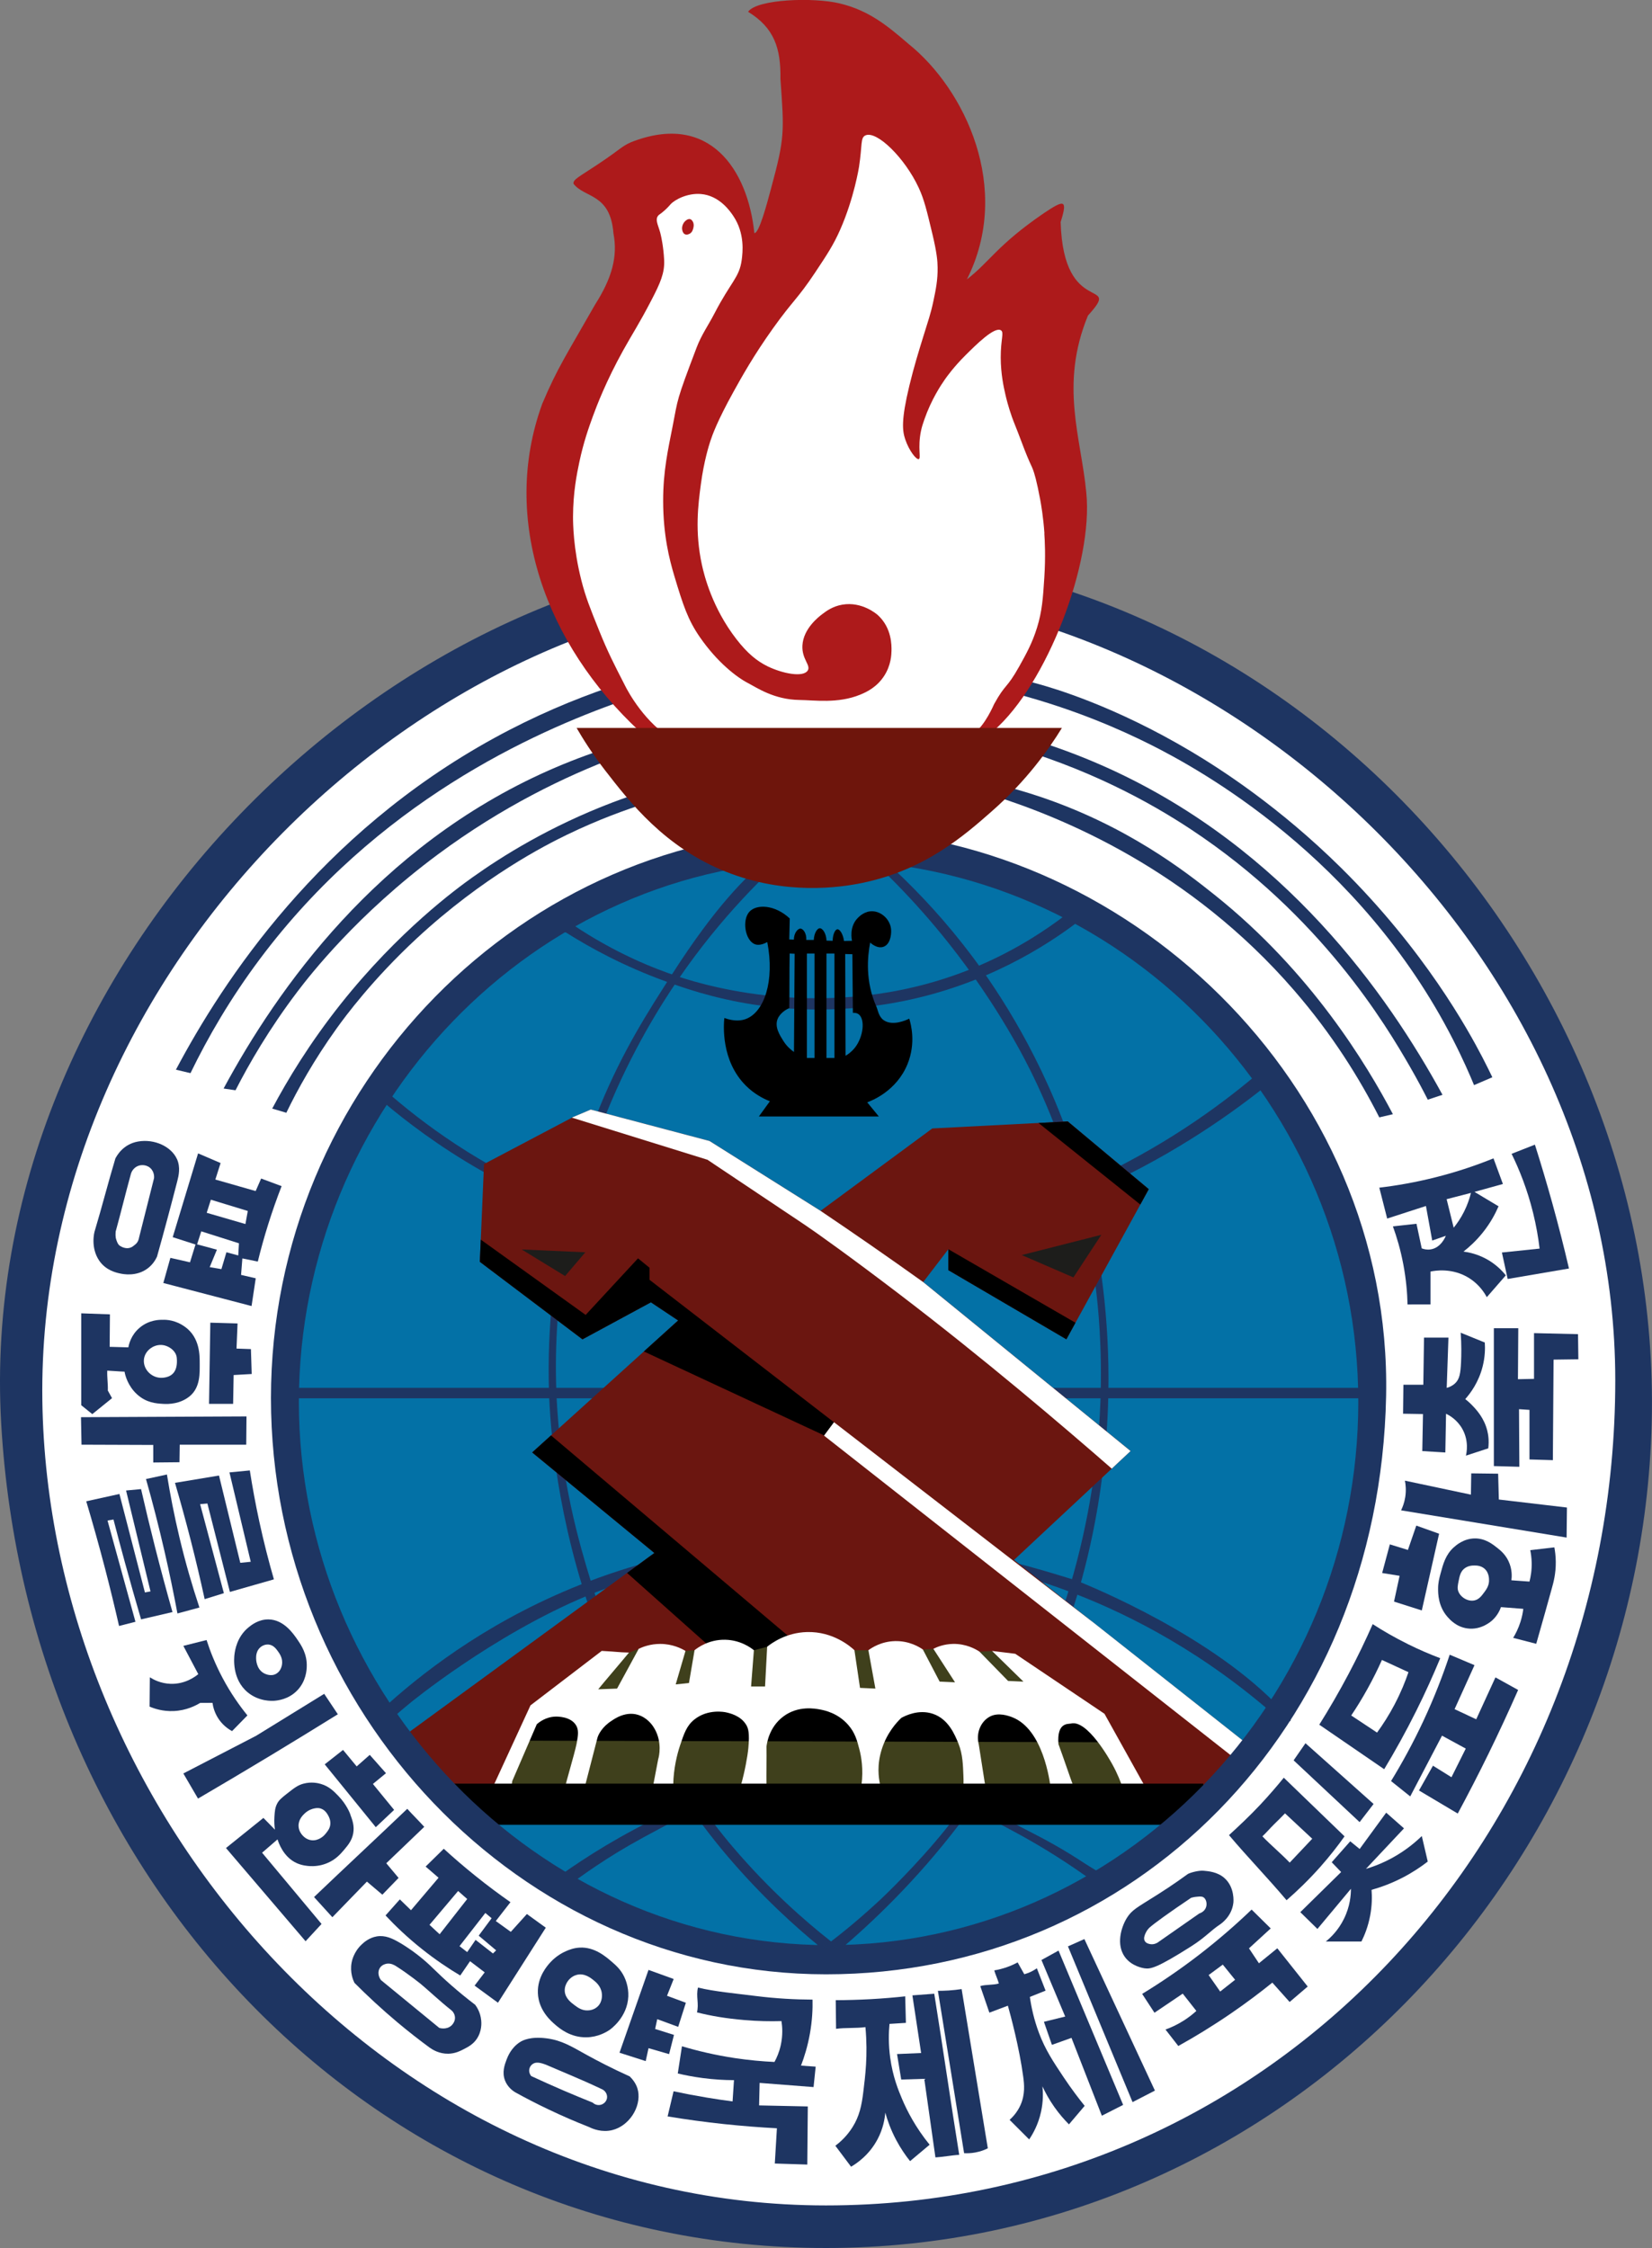 <?xml version="1.0" encoding="UTF-8"?>
<svg id="_Слой_1" data-name="Слой 1" xmlns="http://www.w3.org/2000/svg" viewBox="0 0 447.09 608.41">
  <rect x="0" y="0" width="447.09" height="608.41" fill="#808080" stroke="none"/>
  <defs>
    <style>
      .cls-1 {
        fill: #6b1610;
      }

      .cls-2 {
        fill: #1d1d1b;
      }

      .cls-3 {
        fill: #fff;
      }

      .cls-4 {
        fill: #3f401c;
      }

      .cls-5 {
        fill: #6e150c;
      }

      .cls-6 {
        fill: #1e3562;
      }

      .cls-7 {
        fill: #0371a6;
      }

      .cls-8 {
        fill: #ad1a1b;
      }
    </style>
  </defs>
  <path class="cls-6" d="M.31,385.05c-6.99-124.27,105.26-236.52,223.35-235.95,125.7.6,226.41,112.64,223.35,235.95-2.99,120.65-100,223.29-223.35,223.35-121.5.06-216.34-98.62-223.35-223.35Z"/>
  <path class="cls-3" d="M11.46,378.99c-1.59-117.22,104.15-219.12,212.08-219.12s213.61,98.17,213.61,213.71c0,122.95-92.72,223.31-213.61,223.3-119.11,0-210.57-106.68-212.08-217.89Z"/>
  <path class="cls-7" d="M76.73,378.75c0-81.08,65.73-148.63,146.82-148.63,85.62,0,146.82,67.54,146.82,148.63s-65.52,150.33-146.61,150.33-147.02-69.25-147.02-150.33Z"/>
  <rect class="cls-6" x="80.37" y="375.61" width="288.21" height="2.83"/>
  <path class="cls-6" d="M153.22,252.4c6.5,4.11,15.57,9.09,27.02,13.23,4.44,1.61,12.68,4.54,23.62,6.24,18.01,2.8,32.86.63,40.63-.94,22.44-4.55,38.47-14.82,47.13-21.38-1.09-.64-2.17-1.28-3.26-1.91-4.62,3.54-12.48,8.99-23.17,13.61-38.2,16.47-73.97,5.57-81.5,3.09-6.92-2.28-17.25-6.4-28.7-14.1-.97.57-1.94,1.13-2.91,1.7.38.16.76.32,1.13.47Z"/>
  <path class="cls-6" d="M224.82,525.37c-6.91-5.45-16.56-13.84-26.5-25.51-4.65-5.45-25.86-31.02-38.53-72.28-2.77-9.03-8.3-27.51-9.21-50.74-2.1-53.5,20.72-93.2,31.04-108.9,11.21-17.05,23.45-29.57,33.38-38.27-.57-.59-1.13-1.18-1.7-1.77-1.21.9-2.98,2.25-5.03,3.97-6.84,5.72-14.85,13.85-26.22,31.54-6.82,10.61-13.43,20.89-19.61,35.86-4.3,10.42-14.4,37.66-13.94,74.06.08,6.29.67,28.38,9.04,55.8,12.16,39.85,32.67,65.35,39.02,72.85,9.58,11.32,18.83,19.61,25.61,25.13.89-.57,1.77-1.15,2.66-1.72Z"/>
  <path class="cls-6" d="M154.62,509.75c2.37-1.77,5.64-4.1,9.64-6.66,3.7-2.37,7.45-4.57,14.6-8.36,13.94-7.4,21.05-11.13,27.92-12.9,1.66-.43,6.86-1.7,13.32-2.13,21.68-1.42,39.45,7.94,55.13,16.44,4.73,2.56,11.32,6.41,18.85,11.76,1.18-.33,2.36-.66,3.54-.99-.89-.72-2.34-1.47-4.09-2.62-5.6-3.69-10.01-6.13-16.75-9.57-5.37-2.74-7.66-4.22-10.35-5.67-2.49-1.35-19.91-10.77-38.98-11.76-16.35-.85-28.45,4.78-46.77,13.32-12.61,5.88-22.32,12.15-28.77,16.72.9.8,1.8,1.61,2.69,2.41Z"/>
  <path class="cls-6" d="M107.28,464.04c.81-.7,2.03-1.75,3.54-3,0,0,22.38-18.48,48.19-29.2,23.64-9.81,75.13-21.77,130.09-1.2,13.14,4.92,33.06,14.16,53.86,31.84,1.38,1.19,3.14,2.19,3.59,2.36,2.52.95,5.89,3.03-3.12-5.57-19.98-19.09-52.25-31.56-52.25-31.56-15.29-4.72-35.62-10.82-63.78-11.06-12.9-.11-38.06-.08-68.03,11.34-25.13,9.57-43.11,23.13-54.24,33.07l2.15,2.98Z"/>
  <path class="cls-6" d="M103.88,298.38c6.11,5.16,14.82,11.83,26.08,18.28,16.27,9.33,48.84,24.52,91.56,23.67,33.83-.68,58.54-11.11,72.57-17.2,21.31-9.25,37.45-20.39,48.38-29.1l-3.02-2.65c-10,8.39-25.1,19.38-45.35,28.54-35.15,15.9-65.36,17.03-72.76,17.2-35.99.8-62.5-9.51-70.11-12.66-21.56-8.93-37.07-20.66-46.68-29.1l-.66,3.02Z"/>
  <path class="cls-6" d="M229,527.36c-.02-.79-6.66-2.88-4.54-1.91-1.11.33-2.22.66-3.33.99,1.09,1.02,2.17,2.03,3.26,3.05,2.76-.29,4.63-1.33,4.61-2.13Z"/>
  <path class="cls-6" d="M223.9,526.22c4.21-3.2,9.31-7.36,14.81-12.54,0,0,9.25-8.72,17.22-18.64,10.79-13.43,26.72-38.7,35.5-72.43,4.8-18.45,6.03-33.91,6.38-43.23.55-14.8-.69-26.1-1.13-29.83-3.19-26.64-11.61-46.97-16.94-58.04-1.9-3.95-9.35-19.04-23.03-36.28-9.47-11.94-18.9-21.09-26.65-27.78,3.47,2.15,6.94,4.3,10.42,6.45,5.69,5.2,12.85,12.41,20.2,21.76,5.7,7.25,17.48,23.38,26.57,46.63,2.89,7.4,14.13,37.52,12.61,78.52-.98,26.46-6.85,46.45-9.35,54.21-15.35,47.67-46.08,78.2-63.64,93.05-.99-.61-1.98-1.23-2.98-1.84Z"/>
  <path id="_Тело_рук" data-name="Тело рук" class="cls-1" d="M111.9,467.92c21.73-15.87,43.46-31.75,65.2-47.62-11.02-9.07-22.05-18.14-33.07-27.21,13.17-11.91,26.33-23.81,39.5-35.72-2.46-1.64-4.91-3.28-7.37-4.91-6.17,3.34-12.35,6.68-18.52,10.02l-27.78-20.98c.38-8.82.76-17.64,1.13-26.46,8-4.22,16-8.44,24-12.66,1.64-.69,3.28-1.39,4.91-2.08,10.71,2.83,21.42,5.67,32.13,8.5,10.02,6.3,20.03,12.6,30.05,18.9,10.08-7.43,20.16-14.87,30.24-22.3,9.57-.49,34.01-1.75,36.66-1.89,7.31,6.11,14.61,12.22,21.92,18.33-.74,1.35-15.61,28.44-22.3,40.63-10.65-6.24-21.29-12.47-31.94-18.71v-5.67c-2.27,2.96-4.54,5.92-6.8,8.88,18.71,15.24,37.42,30.49,56.13,45.73-10.52,9.83-21.04,19.65-31.56,29.48,20.66,16.31,41.32,32.63,61.98,48.94-2.2,4.09-4.41,8.19-6.61,12.28-69.73-.19-139.46-.38-209.2-.57l-11.91-12.47c1.07-.82,2.14-1.64,3.21-2.46Z"/>
  <path d="M256.66,343.76c10.65,6.24,21.29,12.47,31.94,18.71.73-1.33,1.56-2.85,2.46-4.48l-34.4-19.9v5.67Z"/>
  <path d="M194.88,448.12c8.44.16,16.88.31,25.32.47l-71.08-60.11c-1.7,1.54-3.39,3.07-5.09,4.61,11.02,9.07,22.05,18.14,33.07,27.21-2.46,1.8-4.93,3.6-7.39,5.4,8.39,7.47,16.78,14.95,25.17,22.42Z"/>
  <path d="M281.05,303.92c9.19,7.36,18.37,14.72,27.56,22.08,1.28-2.33,2.12-3.86,2.28-4.16-7.31-6.11-14.61-12.22-21.92-18.33-.84.04-3.87.2-7.92.41Z"/>
  <path id="_Внутри_стадиона" data-name="Внутри стадиона" d="M145.15,462.54c15.89-.98,32.15-1.75,48.76-2.27,33.2-1.04,65.13-1.01,95.67-.14,2.55,1.98,5.1,3.97,7.65,5.95,3.21,6,6.43,12,9.64,18-57.73.47-115.46.94-173.2,1.42,3.83-7.65,7.65-15.31,11.48-22.96Z"/>
  <path class="cls-4" d="M134.9,485.69c1.8-4.87,3.59-9.73,5.39-14.6,53.2.14,106.39.28,159.59.43,2.41,4.35,4.82,8.69,7.23,13.04-57.4.38-114.8.76-172.2,1.13Z"/>
  <path class="cls-4" d="M167.65,447.56c.86-.09,1.72-.19,2.57-.28,1.2-.46,2.39-.93,3.59-1.39,3.9.31,7.8.62,11.7.93.85-.07,1.7-.13,2.55-.2,5.32,0,10.64,0,15.97.01,1.39-.37,2.79-.74,4.19-1.1,7.67.37,15.35.73,23.02,1.1,1.4,0,2.8,0,4.2,0,4.77-.06,9.53-.12,14.3-.18,1.09-.07,2.18-.15,3.27-.22,3.99.26,7.98.52,11.97.78,1.17-.06,2.34-.12,3.51-.18,3.36,2.91,6.71,5.83,10.07,8.74-15.61.96-31.21,1.92-46.82,2.88l-73.46-.43c3.12-3.49,6.24-6.98,9.36-10.47Z"/>
  <path id="_Стадион" data-name="Стадион" class="cls-3" d="M138.66,481.97c2.2-5.1,4.41-10.2,6.61-15.31.57-.51,2.41-2.01,5.1-2.08.48-.01,4-.05,5.48,2.27.81,1.26.66,2.67.19,5.1-.51,2.61-3.43,12.31-2.85,10.94l5.2.22c1.07-4.03,2.25-8.82,3.32-12.86.23-.79,1.25-2.92,3.84-4.55.4-.25,4.01-3.05,7.88-1.31,2.31,1.04,3.41,2.93,3.78,3.59,2,3.57,1.17,7.4.93,8.08l-1.31,6.84,5.37.05c.09-4.38,1.07-8.23,1.81-10.45,1.13-3.39,1.82-5.49,3.97-7.18,3.65-2.88,8.14-1.97,8.5-1.89.99.22,3.97.87,5.48,3.4.54.91.94,2.14.57,6.24-.21,2.27-.94,6.27-2,10.07h6.9c-.06-3.21.07-7.23.01-10.45.1-.89.71-5.25,4.54-8.13,4.02-3.02,8.6-2.16,10.02-1.89,1.2.23,4.75.95,7.56,4.16,1.86,2.12,2.42,4.3,3.02,6.61.52,2,1.12,5.35.57,9.64,1.64.06,3.36-.27,5-.21-.34-1.77-.89-5.07.48-9.43,1.4-4.45,3.99-7.26,5.29-8.5,1.01-.56,4.62-2.41,8.5-1.13,4.25,1.4,5.97,5.63,6.99,8.13,1.17,2.88,1.21,6.02,1.32,8.69.06,1.41.03,2.58,0,3.4,2.02.06,4.03.13,6.05.19-.63-4.03-1.26-8.06-1.89-12.09-.8-3.1.52-6.23,3.02-7.56,2.28-1.21,5.07-.19,6.05.19,8.34,3.25,10.16,17.26,10.39,19.28,2.14.06,4.28.13,6.43.19-1.51-4.09-2.82-8.11-4.33-12.21-.47-6,2.66-5.37,3.39-5.56,4.43-1.11,10.53,9.85,11.15,10.96,1.45,2.6,2.32,4.89,2.83,6.43h6.24c-3.72-6.68-7.43-13.35-11.15-20.03-7.45-5.01-16.7-11.23-24.15-16.24-2.09-.26-4.18-.51-6.28-.77,2.83,2.77,5.67,5.54,8.5,8.31l-4.16-.19c-2.58-2.65-5.17-5.29-7.75-7.94-1.01-.66-3.61-2.16-7.18-2.08-2.4.05-4.25.8-5.29,1.32l5.86,9.07c-1.39-.06-2.77-.13-4.16-.19-1.51-2.9-3.02-5.8-4.54-8.69-.9-.63-3.65-2.37-7.56-2.27-3.71.09-6.28,1.8-7.18,2.46.63,3.46,1.26,6.93,1.89,10.39l-4.16-.19c-.5-3.4-1.01-6.8-1.51-10.2-.98-.91-5.71-5.11-12.85-4.91-5.64.15-9.5,2.96-10.77,3.97-.19,3.59-.38,7.18-.57,10.77h-3.78c.25-3.28.5-6.55.76-9.83-.85-.68-3.63-2.74-7.75-2.83-4.47-.1-7.51,2.19-8.31,2.83l-1.51,8.88-3.59.38,2.65-9.07c-1.08-.64-3.5-1.88-6.8-1.89-2.7-.01-4.76.8-5.86,1.32-1.95,3.59-3.91,7.18-5.86,10.77l-5.1.19c1.67-2.07,6.65-7.87,8.33-9.94-3.31-.09-2.65-.19-7.38-.45-6.43,4.91-12.85,9.83-19.28,14.74l-9.83,21.35c1.59,0,3.18-.01,4.77-.02.05-.31.09-.62.14-.93Z"/>
  <path d="M325.47,492.75c.06-.04.13-.06.2-.06v-9.96H122.57v8.16c.06.02.11.06.15.11.29.35.59.68.89,1.02.03.02.05.05.08.07.03.02.06.05.09.07,0,0,0,0,0,0,0,0,0,0,.01,0,.07.05.14.11.22.16.56.42,1.16.82,1.56,1.4.03.04.04.09.05.14h198.25c.52-.38,1.04-.78,1.59-1.12Z"/>
  <g>
    <path class="cls-2" d="M298.06,334.19c-7.18,1.83-14.36,3.65-21.54,5.48,4.66,2.02,9.32,4.03,13.98,6.05,2.52-3.84,5.04-7.69,7.56-11.53Z"/>
    <path class="cls-2" d="M141.21,338.16c5.73.25,11.46.5,17.2.76-1.83,2.14-3.65,4.28-5.48,6.43-3.91-2.39-7.81-4.79-11.72-7.18Z"/>
  </g>
  <path id="_Арфа" data-name="Арфа" d="M246.08,275.69c-.84.41-4.49,2.08-6.9.43-1.39-.96-1.56-2.69-1.98-3.64-3.07-6.88-2.44-13.56-1.7-17.39.1.1,1.77,1.7,3.5,1.18,1.86-.56,2.25-3.13,2.17-4.58-.14-2.64-2.41-4.9-4.91-5.06-2.21-.14-3.74,1.43-4.06,1.75-2.49,2.46-1.65,6.05-1.61,6.24l-2.17.05c-.27-1.97-1.18-3.22-1.8-3.17-.6.05-1.23,1.34-1.28,3.12-.55-.02-1.1-.03-1.65-.05-.1-2.06-1.12-3.38-1.84-3.35-.69.03-1.53,1.32-1.61,3.17h-2.03c.11-1.79-.84-3.04-1.56-3.07-.73-.03-1.78,1.16-1.8,2.98-.42-.02-.83-.03-1.25-.05.05-1.89.09-3.78.14-5.67-4.04-3.79-9.01-3.92-10.91-1.84-2.05,2.23-1.22,7.67,1.42,8.79.25.1,1.42.55,3.4-.57,2.06,10.55-.83,18.98-5.81,20.83-1,.37-2.9.78-5.81-.28-.17,1.68-1.02,11.61,5.95,18.43,2.16,2.11,4.49,3.36,6.38,4.11-.99,1.37-1.98,2.74-2.98,4.11h32.46c-1.05-1.28-2.09-2.55-3.14-3.83,1.11-.4,7.92-2.98,10.91-10.35,2.31-5.68.94-10.76.47-12.28ZM214.88,284.71c-.77-.53-1.95-1.5-2.91-3.05-.87-1.41-2.4-3.69-1.52-5.88.63-1.58,2.36-2.63,3.15-2.94.09-5.02.01-9.76.11-14.78.45.02.9.05,1.35.07-.06,8.86-.12,17.72-.18,26.57ZM220.44,286.33h-2.06v-28.26h2.06v28.26ZM225.83,286.33h-2.16v-28.26h2.16v28.26ZM231.38,283.52c-.89,1.15-1.89,1.84-2.55,2.22l-.09-27.54c.65.02,1.29.03,1.94.05.05,5.29.09,10.58.14,15.87.79-.05,1.26.15,1.56.38,1.81,1.37,1.29,6.08-.99,9.02Z"/>
  <path class="cls-3" d="M191.42,313.85c8.83,5.91,17.67,11.81,26.5,17.72,2.7,1.8,12.5,8.78,25.51,18.71,22.91,17.48,43.94,35.4,57.45,47.19,1.7-1.59,3.39-3.17,5.09-4.76-18.71-15.24-37.42-30.49-56.13-45.73-9.34-6.68-18.6-13.1-27.78-19.28-10.02-6.3-20.03-12.6-30.05-18.9-10.71-2.83-21.42-5.67-32.13-8.5-1.64.69-3.28,1.39-4.91,2.08-.06.03-.13.07-.19.1,12.21,3.79,24.41,7.58,36.62,11.38Z"/>
  <path d="M175.79,346.37v-3.26c-1.04-.85-2.08-1.7-3.12-2.55-4.72,5.1-9.45,10.2-14.17,15.31-9.46-6.79-18.92-13.58-28.38-20.37l-.26,6c9.26,6.99,18.52,13.98,27.78,20.98,6.17-3.34,12.35-6.68,18.52-10.02,2.46,1.64,4.91,3.28,7.37,4.91-3.09,2.8-6.18,5.59-9.28,8.39,16.15,7.52,32.3,15.04,48.45,22.56.1.08.2.16.31.24.9-1.21,1.8-2.42,2.7-3.63-16.64-12.85-33.28-25.71-49.92-38.56Z"/>
  <path class="cls-3" d="M295.42,438.76c-23.24-17.95-46.48-35.9-69.71-53.85h0s0,0,0,0c-.9,1.21-1.8,2.42-2.7,3.63,36.97,29.06,73.95,58.11,110.92,87.17.83-1.53,1.65-3.07,2.48-4.6-13.66-10.79-27.33-21.58-40.99-32.37Z"/>
  <path class="cls-6" d="M224.3,224.55c-82.96,0-150.97,69.5-150.97,153.83s67.25,155.95,150.22,155.95,149.78-66.09,151.58-156.52c1.68-84.57-71.06-153.26-150.82-153.26ZM224.3,526.44c-79.17,0-143.41-67.83-143.41-147s63.49-146.62,142.66-146.62,144.05,66.14,144.05,146.62-64.12,147-143.29,147Z"/>
  <path class="cls-6" d="M130.22,546.75c-.19-2.06-1.13-3.51-1.61-4.16-4.92-3.75-8.57-7.1-11.06-9.54-1.06-1.04-4.49-4.45-9.54-7.37-1.82-1.05-3.76-1.99-6.05-1.61-2.11.36-3.53,1.67-4.06,2.17-2.17,2.02-2.66,4.46-2.74,4.91-.5,2.69.42,4.79.76,5.48,3.44,3.46,7.31,7.06,11.62,10.68,3,2.51,5.94,4.81,8.79,6.9.78.55,2.59,1.66,5.01,1.61,1.83-.04,3.17-.72,4.16-1.23,1.19-.61,2.48-1.27,3.5-2.74,1.47-2.14,1.29-4.44,1.23-5.1ZM122.09,548.26c-1.32,1.14-3.09.61-3.21.57-5.26-4.31-10.52-8.63-15.78-12.94-.78-1.05-.89-2.38-.28-3.31.6-.92,1.67-1.1,1.89-1.13,1.13-.16,2.06.41,2.46.66,3.52,2.23,6.8,4.91,6.8,4.91,1.64,1.34,5.29,4.77,8.13,6.99.12.09,1.02.82,1.04,2.08.02,1.22-.92,2.07-1.04,2.17Z"/>
  <path class="cls-6" d="M331.38,508.28c-1.86-1.65-4.27-1.86-5.62-1.98-1.34-.12-3.47.46-4.24.85-4.25,3.08-6.79,4.68-9.18,6.19-4.53,2.87-6.06,3.57-7.42,5.81-1.57,2.6-2.84,7.17-.52,10.44,1.82,2.57,4.95,3.06,5.39,3.12,1.56.22,3.23-.01,12.66-6,3.76-2.39,5.22-4.22,7.7-5.86.4-.27,3.21-2.19,3.64-5.86.03-.23.43-4.19-2.41-6.71ZM326.4,516.17c-.42,1.26-1.71,1.66-1.84,1.7-3.76,2.62-7.51,5.24-11.27,7.87-.23.14-.96.56-1.91.43-.3-.04-1.17-.17-1.56-.85-.41-.72-.02-1.6.21-2.13.38-.85.93-1.36,1.06-1.49,1.14-1.05,5.37-4.12,11.27-8.08.34-.1.85-.23,1.49-.28.92-.08,1.41-.13,1.84.14.76.47,1.04,1.72.71,2.69Z"/>
  <g>
    <g>
      <path class="cls-6" d="M70.68,318.95c-.5,1.13-.99,2.27-1.49,3.4-3.64-1.04-7.28-2.08-10.91-3.12.47-1.49.94-2.98,1.42-4.46l-6.09-2.62c-2.29,7.56-4.58,15.12-6.87,22.68,2.06.66,4.11,1.32,6.17,1.98-.5,1.61-.99,3.21-1.49,4.82-1.77-.4-3.54-.8-5.31-1.2-.64,2.27-1.28,4.54-1.91,6.8l23.88,6.24c.38-2.5.76-5.01,1.13-7.51-1.32-.31-2.65-.61-3.97-.92.12-1.49.24-2.98.35-4.46,1.39.28,2.79.57,4.18.85.79-3.22,1.72-6.61,2.83-10.13,1.15-3.66,2.37-7.09,3.61-10.28-1.84-.69-3.69-1.37-5.53-2.06ZM64.49,339.78c-1.07-.29-2.14-.58-3.21-.87-.45,1.52-.9,3.05-1.36,4.57-1.06-.18-2.11-.36-3.17-.54l1.95-4.72c-1.79-.48-3.57-.97-5.36-1.45.38-1.17.76-2.35,1.13-3.52,3.4,1.08,6.8,2.16,10.2,3.24-.06,1.1-.13,2.2-.19,3.31ZM66.43,331.28c-3.5-1.02-6.99-2.03-10.49-3.05.38-1.18.76-2.36,1.13-3.54,3.33,1.02,6.66,2.03,9.99,3.05-.21,1.18-.43,2.36-.64,3.54Z"/>
      <path class="cls-6" d="M47.87,313.66c-1.52-3.35-6.06-5.49-10.49-4.72-4.07.71-5.74,3.82-6.15,4.58-1.98,6.58-3.59,12.98-5.57,19.56-.16.4-1.22,4.63,1.24,8.17,1.79,2.58,4.58,3.19,5.57,3.4.72.16,4.46.97,7.56-1.42,1.38-1.06,2.1-2.35,2.46-3.12,1.98-7.05,3.78-13.8,5.48-20.41.38-1.48.94-3.77-.09-6.05ZM41.68,318.9c-1.35,5.34-2.69,10.68-4.04,16.02-.05.34-.25,1.29-1.06,1.91-.54.41-.81.74-1.59.92-.93.21-1.92-.17-2.52-.57-.54-.36-.74-.91-.99-1.63-.31-.88-.19-1.65-.18-2.23,1.42-5.13,2.66-10.29,4.07-15.41.28-1.21,1.18-2.17,2.34-2.48.15-.04,1.67-.42,2.91.64,1.28,1.1,1.08,2.73,1.06,2.83Z"/>
    </g>
    <g>
      <path class="cls-6" d="M67.91,365.13c.07,2.24.14,4.49.21,6.73-1.63.09-3.26.19-4.89.28-.05,2.6-.09,5.2-.14,7.8h-6.52c.12-7.32.24-14.65.35-21.97l7.37.21c-.09,2.27-.19,4.54-.28,6.8l3.9.14Z"/>
      <path class="cls-6" d="M50.08,359.11c-2.5-1.82-4.94-1.98-6.15-1.91-.69-.02-3.57-.03-6.13,2.13-2.39,2.01-2.93,4.59-3.06,5.32-1.69-.05-3.37-.09-5.06-.14.02-2.93.05-5.86.07-8.79-2.59-.09-5.18-.19-7.76-.28v24.87l2.99,2.41c1.78-1.44,3.56-2.88,5.34-4.32-.38-.69-.76-1.37-1.14-2.06.07-1.75-.23-3.64-.15-5.39,1.38.05,3.3.24,4.68.28.15,1,.92,3.87,3.33,6.09,2.61,2.4,5.32,2.5,6.96,2.62,1.74.13,4.83,0,7.34-2.06,2.97-2.44,2.7-6.49,2.71-8.86,0-2.23.05-7-3.97-9.92ZM44.03,372.88c-2.79.23-5.28-2.11-5.09-4.84.17-2.37,2.46-4.16,4.77-4.04,1.87.1,3.95,1.56,4.13,3.47.37,3.96-1.5,5.22-3.82,5.41Z"/>
      <path class="cls-6" d="M66.71,383.34c-14.93.07-29.86.14-44.79.21.05,2.48.09,4.96.14,7.44,6.47.02,12.94.05,19.42.07v4.75c2.36-.02,4.72-.05,7.09-.07.02-1.58.05-3.17.07-4.75h18c.02-2.55.05-5.1.07-7.65Z"/>
    </g>
    <g>
      <path class="cls-6" d="M67.61,397.96c.68,4.38,1.52,8.97,2.55,13.75,1.21,5.58,2.55,10.83,3.97,15.73-3.97,1.13-7.94,2.27-11.91,3.4l-6.09-23.93c-.66.06-1.31.12-1.97.18,2.14,8.03,4.28,16.06,6.43,24.09-1.73.54-3.46,1.07-5.2,1.61-1.13-5.18-2.38-10.51-3.78-15.97-1.37-5.35-2.79-10.51-4.25-15.5,3.97-.66,7.94-1.32,11.91-1.98,1.92,7.87,3.84,15.75,5.76,23.62.94-.09,1.89-.19,2.83-.28-1.92-8.06-3.84-16.13-5.76-24.19,1.84-.18,3.68-.35,5.52-.53Z"/>
      <path class="cls-6" d="M45.18,399.06c.86,5.37,1.97,11.09,3.4,17.1,1.63,6.83,3.47,13.14,5.39,18.9-1.98.54-3.97,1.07-5.95,1.61-1.01-5.43-2.17-11.04-3.5-16.82-1.57-6.83-3.25-13.35-5.01-19.56,1.89-.41,3.78-.82,5.67-1.23Z"/>
      <path class="cls-6" d="M38.18,403.03c1.17,5.13,2.43,10.37,3.78,15.69,1.53,6.02,3.11,11.88,4.72,17.57-2.83.66-5.67,1.32-8.5,1.98-1.47-5.01-2.92-10.11-4.35-15.31-1.08-3.94-2.12-7.85-3.12-11.72l-1.61.28,7.56,27.4c-1.48.38-2.96.76-4.44,1.13-1.15-5.05-2.41-10.22-3.78-15.5-1.64-6.29-3.35-12.37-5.1-18.24,2.99-.66,5.98-1.32,8.98-1.98,2.3,8.88,4.6,17.76,6.9,26.65l1.51-.28c-2.2-9.1-4.41-18.2-6.61-27.31,1.35-.13,2.71-.25,4.06-.38Z"/>
    </g>
    <g>
      <path class="cls-6" d="M80.56,443.85c-1.18-1.73-3.75-5.49-7.84-5.57-2.75-.06-4.75,1.57-5.48,2.17-3.12,2.55-3.64,6.19-3.78,7.28-.11.89-.75,6.72,3.59,10.3,3.07,2.53,6.65,2.31,7.18,2.27.86-.07,3.86-.34,6.24-2.83,2.37-2.48,2.52-5.47,2.55-6.43.12-3.41-1.52-5.82-2.46-7.18ZM76.31,450.56c-.06.34-.33,1.76-1.61,2.46-1.46.8-3.04-.04-3.31-.19-2.07-1.16-2.08-3.8-2.08-4.06,0-.54.02-1.97,1.13-2.93.15-.13,1.05-.88,2.27-.76,1.3.14,2.05,1.19,2.55,1.89.41.57,1.36,1.9,1.04,3.59Z"/>
      <path class="cls-6" d="M55.9,443.85c.96,3,2.34,6.52,4.35,10.3,2.2,4.14,4.59,7.5,6.71,10.11-1.39,1.42-2.77,2.83-4.16,4.25-.81-.44-2.14-1.3-3.31-2.83-1.45-1.92-1.85-3.87-1.98-4.82-1.12,0-2.24.02-3.35.02-1.16.71-3.69,2.05-7.16,2.2-2.98.13-5.3-.68-6.52-1.2.02-2.65.05-5.29.07-7.94.9.58,2.88,1.68,5.6,1.77,4.01.14,6.79-2.02,7.51-2.62-1.35-2.55-2.69-5.1-4.04-7.65,2.09-.53,4.19-1.06,6.28-1.58Z"/>
      <path class="cls-6" d="M87.74,458.42c1.23,1.84,2.46,3.68,3.69,5.53-6,3.73-12.1,7.46-18.28,11.2-6.57,3.96-13.09,7.84-19.56,11.62-1.32-2.27-2.65-4.54-3.97-6.8,6.57-3.4,13.13-6.8,19.7-10.2"/>
    </g>
    <g>
      <path class="cls-6" d="M100.07,474.94c1.46,1.65,2.93,3.31,4.39,4.96-1.18.97-2.36,1.94-3.54,2.91,1.91,2.34,3.83,4.68,5.74,7.02-1.65,1.56-3.31,3.12-4.96,4.68-4.61-5.67-9.21-11.34-13.82-17.01,1.65-1.3,3.31-2.6,4.96-3.9,1.23,1.49,2.46,2.98,3.69,4.46,1.18-1.04,2.36-2.08,3.54-3.12Z"/>
      <path class="cls-6" d="M94.83,491.09c-.18-.49-1.05-2.72-3.19-4.96-1.25-1.3-2.56-2.68-4.82-3.33-.71-.21-2.54-.64-4.68-.07-1.56.41-2.55,1.2-4.54,2.76-1.4,1.11-2.11,1.68-2.62,2.69-.55,1.09-.62,2.1-.71,3.47-.1,1.49.02,2.72.14,3.54l-3.12-3.19c-3.38,2.72-6.76,5.43-10.13,8.15,7.18,8.41,14.36,16.82,21.54,25.23,1.44-1.56,2.88-3.12,4.32-4.68-5.36-6.43-10.72-12.85-16.09-19.28,1.39-1.2,2.79-2.41,4.18-3.61.26.84,1.57,4.83,5.24,6.45,1.49.66,3,.75,3.47.78,1.08.06,2.8,0,4.68-.78,2.36-.97,3.7-2.53,4.61-3.61,1.1-1.31,2.13-2.54,2.48-4.46.37-2.02-.23-3.64-.78-5.1ZM89.37,493.93c-.15.97-.66,1.61-1.13,2.2-.34.43-.81.99-1.63,1.42-.39.2-1.2.61-2.27.5-1.44-.15-2.31-1.14-2.55-1.42-.22-.26-.94-1.12-.99-2.41-.07-1.77,1.17-2.96,1.63-3.4,1.06-1.02,2.21-1.29,2.48-1.35.49-.11,1.15-.25,1.91,0,1.16.38,1.72,1.38,1.98,1.84.2.36.76,1.35.57,2.62Z"/>
      <path class="cls-6" d="M110.21,489.53c1.54,1.7,3.07,3.19,4.61,4.89-3.43,3.28-6.85,6.57-10.28,9.85,1.11,1.32,2.22,2.65,3.33,3.97l-4.39,4.54c-1.39-1.18-2.79-2.36-4.18-3.54-3.12,3.21-6.24,6.43-9.35,9.64-1.65-1.82-3.31-3.64-4.96-5.46,8.41-8.03,16.82-15.85,25.23-23.88Z"/>
    </g>
    <path class="cls-6" d="M142.59,518.02c-1.45,1.61-2.9,3.21-4.35,4.82-1.35-.98-2.71-1.95-4.06-2.93,1.32-1.7,2.65-3.4,3.97-5.1-3.04-2.13-6.21-4.48-9.45-7.09-3.1-2.49-5.97-4.96-8.6-7.37-1.64,1.61-3.28,3.21-4.91,4.82l3.5,3.02c-2.49,2.93-4.98,5.86-7.46,8.79l-3.02-2.93c-1.29,1.45-2.58,2.9-3.87,4.35,2.66,2.84,5.92,5.96,9.83,9.07,3.67,2.92,7.2,5.29,10.39,7.18.88-1.29,1.76-2.58,2.65-3.87,1.32,1.01,2.65,2.02,3.97,3.02-.91,1.2-1.83,2.39-2.74,3.59,2.11,1.54,4.22,3.09,6.33,4.63,4.32-6.77,8.63-13.54,12.94-20.31-1.7-1.23-3.4-2.46-5.1-3.69ZM116.23,520.95c2.58-3.06,5.17-6.11,7.75-9.17.82.72,1.64,1.45,2.46,2.17-2.49,3.18-4.98,6.36-7.46,9.54-.91-.85-1.83-1.7-2.74-2.55ZM133.43,528.7c-1.57-1.23-3.15-2.46-4.72-3.69-.76,1.1-1.51,2.2-2.27,3.31-.69-.54-1.39-1.07-2.08-1.61,2.33-2.99,4.66-5.98,6.99-8.98.57.47,1.13.94,1.7,1.42-1.17,1.57-2.33,3.15-3.5,4.72,1.57,1.32,3.15,2.65,4.72,3.97l-.85.85Z"/>
    <g>
      <path class="cls-6" d="M168.91,534.94c-.96-1.95-2.23-3.06-3.4-4.06-1.67-1.43-4.65-3.98-8.6-3.78-1.65.08-2.94.62-3.68.94-.63.27-2.59,1.17-4.35,3.12-.72.8-3.47,3.83-3.31,8.22.17,4.74,3.61,7.67,4.82,8.69,1.04.88,3.97,3.38,8.31,3.31,3.16-.05,5.42-1.43,6.24-1.98.27-.18,4.86-3.41,5.1-9.07.11-2.65-.78-4.66-1.13-5.39ZM161.82,542.97c-1.03,1.04-2.35,1.12-2.74,1.13-1.6.07-2.73-.78-3.59-1.42-.95-.71-2.52-1.88-2.65-3.78-.08-1.22.47-2.15.66-2.46.15-.25,1.01-1.59,2.65-1.98,2.04-.5,3.73.85,4.44,1.42.64.51,2.01,1.6,2.27,3.5.05.33.3,2.23-1.04,3.59Z"/>
      <path class="cls-6" d="M175.52,533.14c2.27.82,4.54,1.64,6.8,2.46l-1.8,4.54c1.7.63,3.4,1.26,5.1,1.89-.69,2.17-1.39,4.35-2.08,6.52-1.89-.69-3.78-1.39-5.67-2.08-.19.88-.38,1.76-.57,2.65,1.7.54,3.4,1.07,5.1,1.61-.44,1.73-.88,3.46-1.32,5.2-1.86-.54-3.72-1.07-5.57-1.61-.25,1.17-.5,2.33-.76,3.5-2.36-.76-4.72-1.51-7.09-2.27l7.84-22.39Z"/>
      <path class="cls-6" d="M172.69,565.93c-.15-.79-.59-2.35-2.27-3.97-4.93-2.23-8.82-4.27-11.53-5.76-4.26-2.35-6.78-3.99-10.96-4.54-4.44-.58-6.54.61-7.09.94-2.51,1.54-3.46,4.06-3.78,4.91-.48,1.29-1.25,3.34-.38,5.57.68,1.74,2.01,2.71,2.65,3.12,2.85,1.58,5.91,3.17,9.17,4.72,3.77,1.8,7.41,3.36,10.87,4.72,1.06.53,3.52,1.55,6.33.85,4.56-1.13,7.81-6.21,6.99-10.58ZM164.28,567.82c-.13.87-.8,1.56-1.61,1.8-.79.23-1.66.02-2.27-.57-2.54-1.02-5.13-2.09-7.75-3.21-3.05-1.31-6.01-2.64-8.88-3.97-.05-.05-.81-.94-.47-2.08.24-.82.93-1.37,1.61-1.51.9-.18,2.05.23,2.35.34,1.15.41-.73-.31,7.48,3.15,2.2.93,4.92,2.12,8.03,3.59,1.04.41,1.66,1.45,1.51,2.46Z"/>
    </g>
    <path class="cls-6" d="M188.91,537.92c4.32,1.06,10.15,1.59,15.54,2.27,5.64.71,10.83.97,15.45.99.06,2.54-.08,5.68-.71,9.21-.61,3.42-1.52,6.33-2.41,8.65,1.32.09,2.65.19,3.97.28-.19,1.84-.38,3.69-.57,5.53-4.87-.38-9.73-.76-14.6-1.13-.05,2.03-.09,4.06-.14,6.09,4.39.09,8.79.19,13.18.28-.05,5.24-.09,10.49-.14,15.73-2.93-.09-5.86-.19-8.79-.28.19-3.18.38-6.36.57-9.54-4.55-.24-9.31-.61-14.27-1.13-5.37-.57-10.48-1.28-15.31-2.08.54-2.27,1.07-4.54,1.61-6.8,2.87.61,5.86,1.18,8.98,1.7,2.39.4,4.72.74,6.99,1.04.13-1.92.25-3.84.38-5.76-2.54,0-5.4-.16-8.5-.57-2.44-.32-4.68-.75-6.71-1.23l1.13-7.37c4.17,1.25,8.98,2.4,14.36,3.21,3.82.57,7.4.89,10.68,1.04.6-1.1,1.28-2.62,1.7-4.54.6-2.72.43-5.04.19-6.52-3.02.09-6.38.03-10.02-.28-5.08-.44-9.02-1.11-12.85-2.08.6-2.31-.31-4.39.28-6.71Z"/>
    <g>
      <path class="cls-6" d="M226.18,541.33c3.04-.01,6.22-.1,9.54-.28,3.23-.18,6.32-.44,9.26-.76l.19,7.18c-1.48.09-2.96.19-4.44.28-.22,2.3-.32,5.46.19,9.17.7,5.14,2.23,8.83,3.21,11.15,1.35,3.2,3.63,7.66,7.46,12.38-1.76,1.48-3.53,2.96-5.29,4.44-1.21-1.51-2.54-3.42-3.78-5.76-1.45-2.74-2.35-5.29-2.93-7.37-.14,1.67-.57,4.32-2.08,7.18-2.26,4.29-5.61,6.54-7.18,7.46-1.42-1.89-2.83-3.78-4.25-5.67,1.3-.98,3.11-2.6,4.63-5.01,1.89-3,2.49-5.91,2.93-9.54.5-4.2,1.28-9.79.58-17.56-2.52.35-5.43.11-7.95.46-.03-2.58-.06-5.17-.09-7.75Z"/>
      <path class="cls-6" d="M246.92,540.03c1.64-.13,4.28-.32,5.92-.45,2.36,14.65,4.39,28.96,6.76,43.61-1.92.09-4.52.59-6.44.69-1.01-7.09-2.02-14.17-3.02-21.26-2.08.06-4.16.13-6.24.19-.38-2.3-.76-4.6-1.13-6.9,2.17-.09,4.35-.19,6.52-.28-.79-5.2-1.57-10.39-2.36-15.59Z"/>
      <path class="cls-6" d="M253.82,538.8c.92,0,1.9-.03,2.93-.09,1.25-.08,2.42-.22,3.5-.38,2.36,14.36,4.72,28.72,7.09,43.09-.81.41-1.96.87-3.4,1.13-1.18.22-2.22.23-3.02.19-2.36-14.65-4.72-29.29-7.09-43.94Z"/>
    </g>
    <g>
      <path class="cls-6" d="M265.3,537.52c1.51-.47,3.52-.24,5.03-.71-.25-.94-1-2.6-1.25-3.54,1.04-.17,2.26-.46,3.59-.94,1.05-.38,1.97-.81,2.74-1.23.6,1.07,1.2,2.14,1.8,3.21.57-.16,1.25-.39,1.98-.76.55-.28,1.02-.57,1.42-.85.79,2.02,1.57,4.03,2.36,6.05-1.42.57-2.83,1.13-4.25,1.7.38,2.73,1.09,6.07,2.46,9.73,1.73,4.62,3.89,7.82,6.61,11.91,2.21,3.32,4.25,5.97,5.76,7.84-1.42,1.67-2.83,3.34-4.25,5.01-1.23-1.24-2.62-2.8-3.97-4.72-1.42-2.02-2.45-3.93-3.21-5.57.18,1.66.24,4.08-.38,6.9-.75,3.43-2.19,5.96-3.21,7.46-1.76-1.76-3.53-3.53-5.29-5.29.86-.78,2.08-2.08,2.93-3.97,1.32-2.94,1.02-5.69.76-7.65-1.07-7.97-3.41-16.61-4.16-19.28-1.67.63-3.34,1.26-5.01,1.89-.82-2.39-1.64-4.79-2.46-7.18Z"/>
      <path class="cls-6" d="M281.85,530.46c1.54-.85,3.09-1.7,4.63-2.55,5.83,13.92,11.65,27.84,17.48,41.76-1.92.98-3.84,1.95-5.76,2.93-2.74-7.02-5.48-14.05-8.22-21.07-1.76.63-3.53,1.26-5.29,1.89-.72-2.08-1.45-4.16-2.17-6.24,1.92-.47,3.84-.94,5.76-1.42-2.14-5.1-4.28-10.2-6.43-15.31Z"/>
      <path class="cls-6" d="M289.03,526.77c1.48-.66,2.96-1.32,4.44-1.98,6.36,13.67,12.72,27.34,19.09,41.01-2.02,1.04-4.03,2.08-6.05,3.12-5.83-14.05-11.65-28.09-17.48-42.14Z"/>
    </g>
    <path class="cls-6" d="M345.67,527.3c-1.65,1.35-3.31,2.69-4.96,4.04-.9-1.35-1.8-2.69-2.69-4.04,1.96-1.8,3.92-3.59,5.88-5.39-1.72-1.7-3.45-3.4-5.17-5.1-4.08,3.92-8.82,8.08-14.24,12.26-5.38,4.14-10.57,7.63-15.38,10.56,1.11,1.7,2.22,3.4,3.33,5.1,2.55-1.72,5.1-3.45,7.65-5.17,1.23,1.56,2.46,3.12,3.69,4.68-.93.85-2.11,1.79-3.54,2.69-1.77,1.11-3.44,1.85-4.82,2.34,1.16,1.49,2.31,2.98,3.47,4.46,4.52-2.51,9.33-5.44,14.32-8.86,4.05-2.78,7.76-5.57,11.13-8.29,1.56,1.75,3.12,3.5,4.68,5.24,1.63-1.39,3.26-2.79,4.89-4.18-2.74-3.45-5.48-6.9-8.22-10.35ZM330.22,538.99c-1.04-1.49-2.08-2.98-3.12-4.46l3.83-2.83c1.11,1.37,2.22,2.74,3.33,4.11-1.35,1.06-2.69,2.13-4.04,3.19Z"/>
    <g>
      <path class="cls-6" d="M347.44,481.12c-1.93,2.38-4.07,4.85-6.43,7.37-2.71,2.89-5.83,5.83-8.4,8.17,5.04,5.98,10.54,11.64,15.58,17.62,2.89-2.51,6.01-5.51,9.17-9.07,2.52-2.85,4.68-5.62,6.52-8.22-5.48-5.29-10.96-10.58-16.44-15.87ZM349.04,504.1c-2.41-2.5-4.98-4.61-7.39-7.11.98-.91,2.14-2.26,3.14-3.24,1.03-1,2.02-1.99,2.98-2.98,2.46,2.29,4.91,4.58,7.37,6.87l-6.09,6.45Z"/>
      <path class="cls-6" d="M350.1,476.42c1.07-1.54,2.14-3.09,3.21-4.63,6.14,5.48,12.28,10.96,18.43,16.44-1.26,1.64-2.52,3.28-3.78,4.91-5.95-5.57-11.91-11.15-17.86-16.72Z"/>
      <path class="cls-6" d="M351.9,517.52c3.69-3.62,7.37-7.24,11.06-10.87-.85-.88-1.7-1.76-2.55-2.65,1.67-1.89,3.34-3.78,5.01-5.67.85.69,1.7,1.39,2.55,2.08,2.39-3.28,4.79-6.55,7.18-9.83,1.61,1.42,3.21,2.83,4.82,4.25-3.43,3.65-6.87,7.31-10.3,10.96,1.65-.49,3.47-1.16,5.39-2.08,4.32-2.08,7.53-4.67,9.73-6.8.54,2.3,1.07,4.6,1.61,6.9-1.79,1.39-4.06,2.93-6.8,4.35-3.12,1.61-6.02,2.64-8.41,3.31.14,1.78.15,4.2-.38,6.99-.56,2.97-1.53,5.34-2.36,6.99h-9.64c1.25-1.01,3.36-2.98,4.91-6.14,1.68-3.4,1.89-6.49,1.89-8.13-3.02,3.62-6.05,7.24-9.07,10.87-1.54-1.51-3.09-3.02-4.63-4.54Z"/>
    </g>
    <g>
      <path class="cls-6" d="M381,444.95c-3.56-1.76-6.73-3.6-9.5-5.39-1.89,4.29-4.05,8.79-6.52,13.46-2.63,4.97-5.3,9.56-7.94,13.75l17.57,12.05c2.88-4.78,5.8-10.02,8.65-15.73,2.48-4.96,4.63-9.76,6.52-14.31-2.74-1.04-5.69-2.29-8.79-3.83ZM377.5,461.16c-1.59,3.03-3.26,5.61-4.82,7.75-2.33-1.54-4.66-3.09-6.99-4.63,1.47-2.19,2.97-4.61,4.44-7.28,1.5-2.71,2.78-5.31,3.87-7.75,2.39,1.1,4.79,2.2,7.18,3.31-.87,2.55-2.05,5.48-3.69,8.6Z"/>
      <path class="cls-6" d="M376.46,482.04c2.91-4.75,5.92-10.2,8.79-16.35,2.98-6.38,5.28-12.4,7.09-17.86,2.24.94,4.47,1.89,6.71,2.83-1.8,3.97-3.59,7.94-5.39,11.91,1.95.91,3.91,1.83,5.86,2.74l5.2-11.34c2.05,1.13,4.09,2.27,6.14,3.4-2.47,5.61-5.14,11.38-8.03,17.29-2.75,5.62-5.54,11.01-8.31,16.16-3.5-2.08-6.99-4.16-10.49-6.24,1.26-2.24,2.52-4.47,3.78-6.71,1.67,1.04,3.34,2.08,5.01,3.12,1.29-2.58,2.58-5.17,3.87-7.75-2.14-1.17-4.28-2.33-6.43-3.5-2.87,5.48-5.73,10.96-8.6,16.44-1.73-1.39-3.46-2.77-5.2-4.16Z"/>
    </g>
    <g>
      <path class="cls-6" d="M377.27,433.47c.5-2.33,1.01-4.66,1.51-6.99-1.57-.25-3.15-.5-4.72-.76.69-2.58,1.39-5.17,2.08-7.75,1.63.5,3.26,1.01,4.89,1.51.76-2.2,1.51-4.39,2.27-6.59,2.06.73,4.11,1.46,6.17,2.2-1.56,6.92-3.12,13.84-4.68,20.76-2.5-.8-5.01-1.59-7.51-2.39Z"/>
      <path class="cls-6" d="M420.66,418.78c-2.17.25-4.35.5-6.52.76.19.92.34,2,.38,3.21.07,2.13-.24,3.94-.59,5.29-1.63-.12-3.26-.24-4.89-.35.12-.92.26-2.97-.78-5.17-.88-1.87-2.17-2.91-3.05-3.61-1.26-1-3.26-2.58-6.09-2.55-3.02.04-5.08,1.88-5.67,2.41-2.22,1.99-2.89,4.51-3.59,7.11-.35,1.3-.67,2.5-.66,4.16,0,1.22.02,4.69,2.55,7.56.63.71,2.39,2.72,5.39,3.12,3.74.5,6.41-1.9,6.8-2.27,1.36-1.27,1.99-2.7,2.27-3.5,2.02.16,4.03.32,6.05.47-.12,1.01-.35,2.2-.76,3.5-.57,1.81-1.32,3.26-1.98,4.35,2.08.54,4.16,1.07,6.24,1.61,1.77-6.12,3.16-11.23,4.25-15.12.39-1.4,1.08-3.83,1.04-7.09-.02-1.62-.21-2.95-.38-3.87ZM402.99,427.85c-.06,1.42-.78,2.39-1.32,3.12-.72.97-1.42,1.92-2.65,2.17-1.75.37-3.75-.84-4.35-2.46-.31-.84-.16-1.56.09-2.83.27-1.33.5-2.48,1.51-3.31,1.04-.85,2.27-.85,2.74-.85.56,0,1.75,0,2.74.85,1.32,1.14,1.24,2.92,1.23,3.31Z"/>
      <path class="cls-6" d="M379.18,408.76c.41-.84.89-2.06,1.13-3.59.29-1.87.11-3.43-.09-4.44,5.95,1.26,11.91,2.52,17.86,3.78l.09-5.76c2.43.03,4.85.06,7.28.09.06,2.33.13,4.66.19,6.99,6.14.72,12.28,1.45,18.43,2.17-.03,2.71-.06,5.42-.09,8.13-14.93-2.46-29.86-4.91-44.79-7.37Z"/>
    </g>
    <g>
      <path class="cls-6" d="M391.16,393.1c-2.08-.13-4.16-.25-6.24-.38.06-3.34.13-6.68.19-10.02-1.8-.03-3.59-.06-5.39-.09.03-2.61.06-5.23.09-7.84h5.39c.06-4.25.13-8.5.19-12.76h6.61c-.16,4.54-.31,9.07-.47,13.61.61-.16,1.48-.5,2.27-1.23,1.22-1.14,1.47-2.74,1.61-5.67.1-2.09.13-4.82-.09-8.03,2.17.88,4.35,1.76,6.52,2.65.11,1.63.07,3.87-.57,6.43-1.09,4.37-3.36,7.35-4.72,8.88.5.39,1.21.98,1.98,1.8,1.09,1.14,3.12,3.33,3.97,6.71.26,1.02.54,2.69.28,4.82-2.02.66-4.03,1.32-6.05,1.98.18-.76.85-3.93-.94-7.18-1.43-2.59-3.62-3.77-4.44-4.16-.06,3.5-.13,6.99-.19,10.49Z"/>
      <path class="cls-6" d="M404.29,396.79v-37.32h6.61c-.03,4.6-.06,9.2-.09,13.8,1.45-.03,2.9-.06,4.35-.09v-12.38l11.91.28c.03,2.27.06,4.54.09,6.8l-6.71.09-.19,27.21c-2.11-.06-4.22-.13-6.33-.19v-13.42c-.94-.06-1.89-.13-2.83-.19.03,5.2.06,10.39.09,15.59-2.3-.06-4.6-.13-6.9-.19Z"/>
    </g>
    <g>
      <path class="cls-6" d="M402.09,340.64c-2.39-1.27-4.6-1.73-6.02-1.91,1.54-1.2,3.42-2.89,5.24-5.17,2.09-2.61,3.41-5.14,4.25-7.09-2.17-1.3-4.35-2.6-6.52-3.9,2.57-.71,5.13-1.42,7.7-2.13-.85-2.31-1.7-4.63-2.55-6.94-4.47,1.81-9.68,3.61-15.59,5.1-5.58,1.41-10.73,2.29-15.31,2.83.71,2.79,1.42,5.57,2.13,8.36,3.5-1.13,6.99-2.27,10.49-3.4.57,3.12,1.13,6.24,1.7,9.35,1.23-.43,2.46-.85,3.68-1.28-.07.19-1.28,3.25-4.11,3.68-1.01.16-1.87-.07-2.41-.28-.47-2.22-.94-4.44-1.42-6.66l-6.38.71c1.05,2.88,2.08,6.35,2.83,10.35.76,4.04,1.06,7.68,1.13,10.77,2.07,0,4.14,0,6.21-.01v-8.88c1.12-.24,5.92-1.11,10.49,1.78,2.67,1.69,4.1,3.93,4.75,5.15,1.72-1.97,3.43-3.94,5.15-5.91-.95-1.18-2.7-3.07-5.46-4.54ZM391.5,324.55c2.2-.57,4.39-1.13,6.59-1.7-.34,1.39-.9,3.14-1.84,5.03-.92,1.84-1.95,3.3-2.83,4.39-.64-2.57-1.28-5.15-1.91-7.72Z"/>
      <path class="cls-6" d="M408.03,346.14c-.52-2.39-1.04-4.77-1.56-7.16,3.4-.35,6.8-.71,10.2-1.06-.35-2.97-.91-6.23-1.77-9.71-1.56-6.32-3.71-11.67-5.81-15.94,2.1-.83,4.2-1.65,6.31-2.48,1.6,5.05,3.17,10.3,4.68,15.73,1.69,6.1,3.2,12.04,4.54,17.79-5.53.94-11.06,1.89-16.58,2.83Z"/>
    </g>
  </g>
  <path class="cls-6" d="M77.49,301.16c3.07-6.32,7.46-14.25,13.61-22.82,2.33-3.25,9.72-13.27,21.69-24.38,17.88-16.59,34.8-25.22,40.68-28.06,8.56-4.14,16.15-6.86,21.83-8.65-.71-.9-1.42-1.8-2.13-2.69-1.79.59-4.29,1.44-7.23,2.55-17.25,6.54-30.18,14.72-37.98,20.27-4.46,3.17-20.07,14.6-35.72,34.3-8.47,10.67-14.46,20.62-18.57,28.35,1.28.38,2.55.76,3.83,1.13Z"/>
  <path class="cls-6" d="M63.74,295.07c3.69-7.22,9.08-16.56,16.72-26.65,3.49-4.6,16.28-21.01,37.98-37.13,17.6-13.07,34.68-21.22,48.28-26.36-.69-.85-1.39-1.7-2.08-2.55-5.31,1.7-10.71,3.73-16.16,6.14-46.44,20.59-73.45,59.17-87.97,86.08l3.21.47Z"/>
  <path class="cls-6" d="M51.55,290.44c4.75-9.8,10.84-20.27,18.71-30.8,31.65-42.37,73.89-61.45,98.08-69.92-1.07-1.26-2.14-2.52-3.21-3.78-9.93,3.38-20.52,7.85-31.37,13.8-47.29,25.92-73.28,65.49-86.15,89.76,1.31.31,2.63.63,3.94.94Z"/>
  <path class="cls-6" d="M373.29,302.42c-5.31-10.47-12.7-22.43-23.06-34.39-28.34-32.75-62.59-46.74-81.45-52.72.88-.88,1.76-1.76,2.65-2.65,3.14.81,6.36,1.74,9.64,2.83,23.96,7.98,39.79,20.42,47.81,26.83,25.98,20.78,41.06,45.88,48.09,59.23-1.23.29-2.46.57-3.69.86Z"/>
  <path class="cls-6" d="M386.41,297.62c-1.08-2.13-2.74-5.31-4.91-9.07-6.29-10.9-23.97-40.81-59.15-64.06-10.88-7.2-28.07-16.82-51.4-23.24h11.91c5.71,1.88,11.52,4.13,17.39,6.8,47.43,21.64,75.14,60.78,90.14,88.25-1.32.44-2.65.88-3.97,1.32Z"/>
  <path class="cls-6" d="M398.93,293.68c-1.15-2.79-3.04-7.14-5.67-12.28-25.35-49.59-68.8-73.32-82.02-79.94-8.21-4.11-20.32-9.43-35.91-13.61.31-1.32.63-2.65.94-3.97,1.13.27,2.77.69,4.72,1.23,3.99,1.11,20.54,5.87,41.39,18.28,8.09,4.82,23.83,14.96,40.54,31.46,22.6,22.33,34.41,43.89,38.27,51.31,1.15,2.21,2.06,4.08,2.69,5.39-1.65.71-3.31,1.42-4.96,2.13Z"/>
  <path id="_Факел" data-name="Факел" class="cls-8" d="M173.07,197.89c-25.22-23.38-37.77-57.22-26.31-88.63,4.14-9.79,6.58-13.27,14.3-26.84,4.56-7.18,6.16-12.93,4.96-19.28-.86-10.89-7.79-9.47-10.82-13.42-.08-1.19,1.41-1.79,6.53-5.2,6.48-4.31,6.29-4.8,9.1-6.05,21.25-8.34,31.59,7.58,33.32,24.61,1.27.18,3.43-7.96,4.58-12.28,3.68-13.56,3.51-15.13,2.48-29.48.13-8.25-1.67-13.79-8.75-18.13,2.41-3.47,17.8-3.95,24.76-2.27,8.13,1.93,13.27,6.35,18.59,10.91,15.39,12.32,28.21,39.25,15.87,63.78,6.24-4.83,8.2-9.26,20.74-17.86,5.45-3.64,6.65-4.03,4.63,2.33.73,26.26,16.94,14.79,7.39,25.32-7.73,18.78-1.83,33.1-.45,47.95,1.94,18.95-10.64,51.84-25.06,64.4-31.95.04-63.91.08-95.86.12Z"/>
  <path id="_Птица" data-name="Птица" class="cls-3" d="M282.66,144.36c-.31-4.47-.91-7.84-1.13-9.07-.97-5.22-1.62-7.28-1.98-8.22-.5-1.28-.53-1.1-1.56-3.58-.88-2.12-1.11-2.86-2.49-6.43-1.28-3.3-1.23-3.04-1.62-4.16-1.03-2.92-1.59-5.26-1.77-6.06-.48-2.08-1.26-5.61-1.28-10.06-.01-5.04.98-6.81.05-7.39-1.74-1.09-6.85,4.04-9.54,6.71-3.16,3.13-5.09,5.84-5.57,6.52-1.1,1.57-3.73,5.52-5.6,10.89-.4,1.16-.68,1.96-.92,3.12-.94,4.51.07,7.39-.59,7.62-.65.23-2.63-2.22-3.69-5.39-.77-2.32-1.1-5.2,1.13-14.46,1.21-5.02,2.57-9.43,3.69-13.04,1.43-4.65,2.08-6.36,2.83-9.92.64-3.05,1.18-5.65,1.13-9.07-.02-1.7-.19-3.92-1.42-9.07-1.48-6.19-2.21-9.29-3.69-12.47-3.73-8.08-11.42-15.61-14.46-14.17-1.35.64-.79,2.59-1.7,8.5,0,0-1.3,8.39-5.1,17.01-1.83,4.15-3.57,6.76-6.8,11.62-4.82,7.24-5.95,7.47-11.34,15.02-5.28,7.39-8.53,13.24-10.77,17.29-4.41,7.98-5.69,11.66-6.24,13.32-.33,1.01-1.72,5.35-2.55,11.62-.73,5.49-1.69,12.75.28,21.83.64,2.94,2.81,11.69,9.35,20.13,2.94,3.79,5.54,5.94,8.5,7.37,3.95,1.91,9.52,3.03,10.77,1.13.96-1.44-1.62-3.06-1.42-6.8.25-4.58,4.42-7.77,5.39-8.5,1.07-.82,2.79-2.1,5.39-2.55,5.39-.93,9.42,2.63,9.64,2.83,3.8,3.48,3.71,8.25,3.69,9.64-.02,1.01-.11,3.91-1.98,6.8-1.92,2.97-4.59,4.32-6.52,5.1-6.04,2.46-12.37,1.47-16.44,1.42-6.86-.09-11.52-3.34-13.9-4.57-3.02-1.56-8.32-5.62-13.03-12.44-3.22-4.66-4.52-8.58-6.91-16.57-1.37-4.6-3-11.01-3.02-20.28-.01-8.17,1.38-14.15,2.55-20.13,1.51-7.74.92-6.67,6.51-21.39,1.33-3.49,3.17-6.02,4.83-9.23,4.45-8.6,6.73-9.69,7.37-14.46.28-2.05.89-7.2-2.27-11.91-.79-1.18-3.71-5.54-8.79-5.95-3.58-.29-7,1.48-8.19,2.78-.19.21-.73.86-1.63,1.67-1.2,1.08-1.49,1.05-1.81,1.51-.87,1.24.4,3,.85,5.39,0,0,.67,2.82.85,6.52.17,3.49-1.05,6.24-3.4,10.77-3.44,6.63-5.18,9.15-7.65,13.61-4.67,8.4-7.26,15.22-8.22,17.86-1.13,3.1-2.54,7.04-3.69,12.47-.66,3.14-1.68,8.13-1.7,14.74,0,1.68.04,8.54,2.27,17.29,1.14,4.49,2.37,7.53,4.82,13.61,2.32,5.75,4.05,9.1,6.8,14.46,0,0,3.7,7.95,10.63,13.26h83.92c2.97-1.89,5.51-7.87,5.51-7.87,3.13-5.7,3.34-4.01,6.8-10.2,1.92-3.44,3.53-6.33,4.82-10.49,1.39-4.51,1.62-7.99,1.98-13.61.37-5.74.13-10.11,0-11.91ZM185.65,59.66c.2-.15.65-.48,1.13-.35.34.09.53.38.64.53.57.85.22,1.93.14,2.16-.12.35-.26.8-.71,1.13-.04.03-.84.6-1.52.25-.42-.22-.57-.68-.64-.92-.31-1.01.15-2.2.96-2.8Z"/>
  <path id="_Чаша" data-name="Чаша" class="cls-5" d="M156.05,197.01h131.34c-3.58,5.84-9.57,14.28-18.9,22.49-7.4,6.52-18.11,15.95-35.15,19.46-6.09,1.26-20.79,3.37-36.85-3.02-16.58-6.6-26.08-18.87-32.69-27.4-3.53-4.56-6.08-8.64-7.75-11.53Z"/>
</svg>